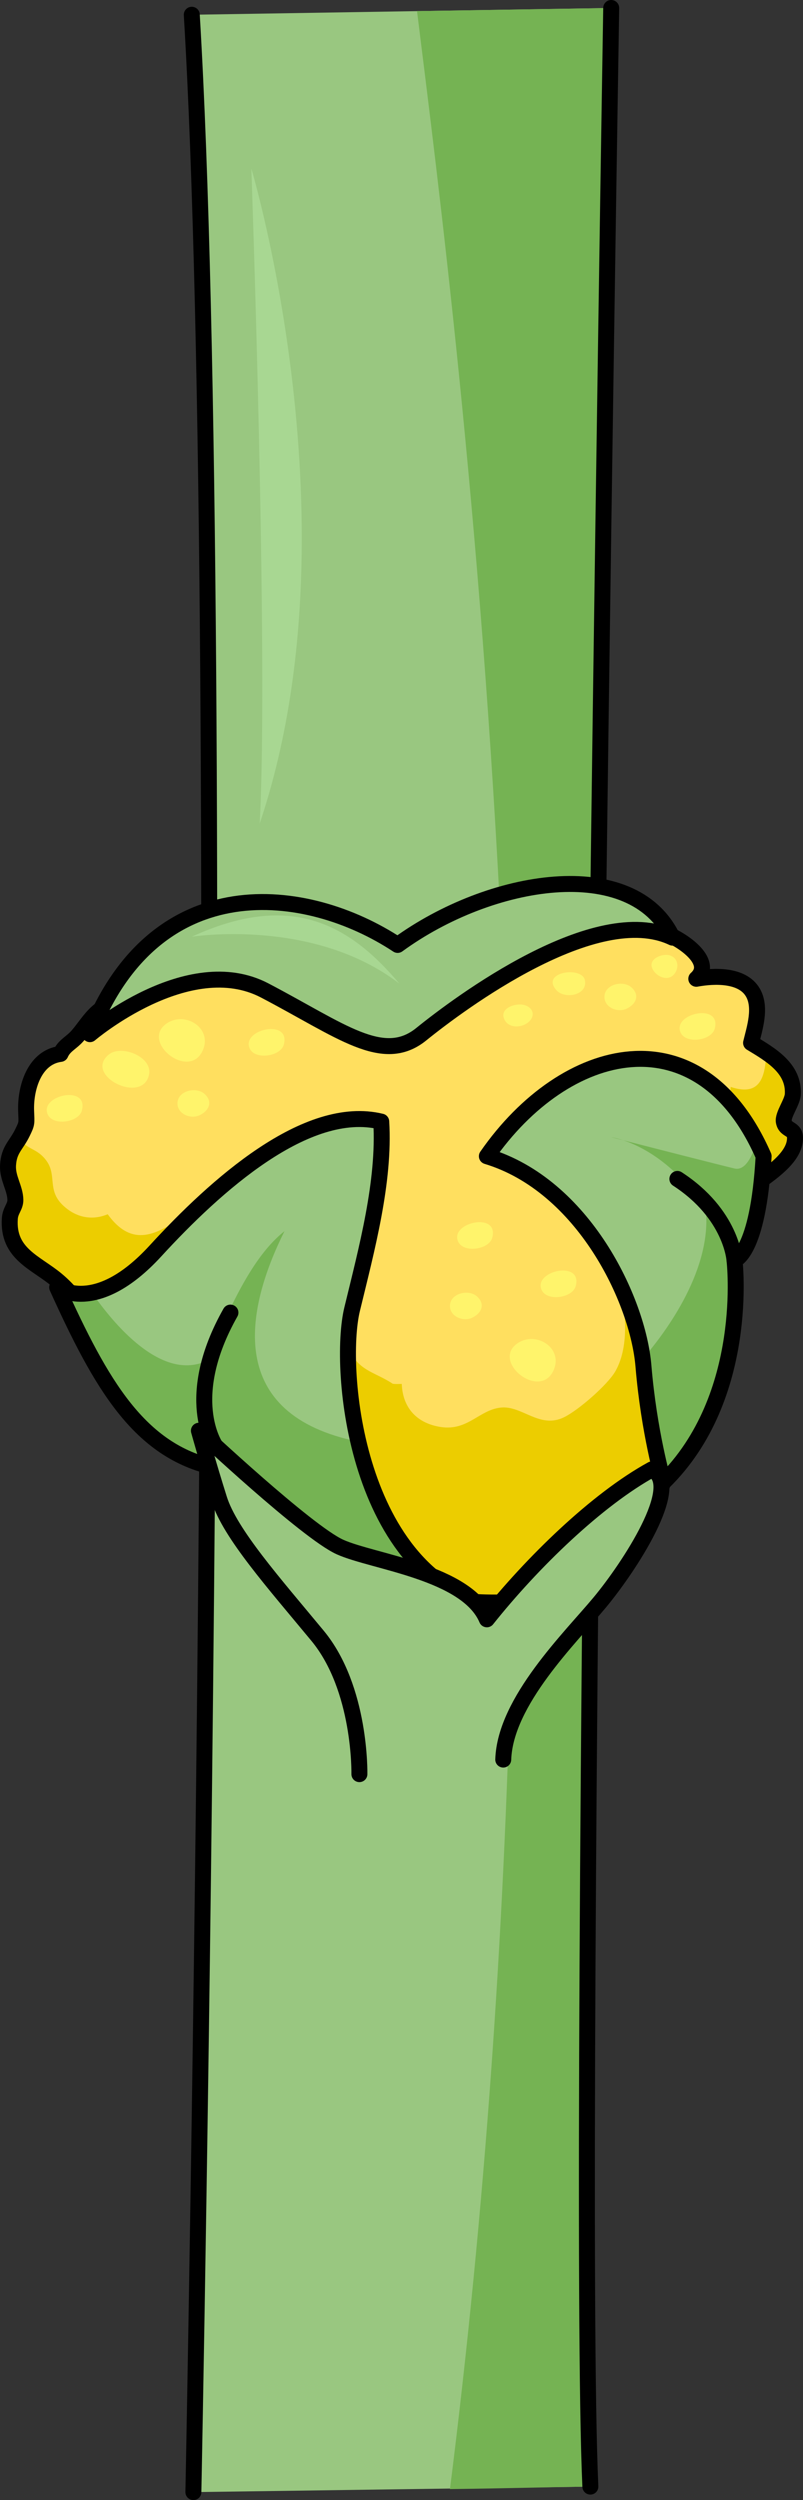 <?xml version="1.0" encoding="utf-8"?>
<!-- Generator: Adobe Illustrator 16.0.0, SVG Export Plug-In . SVG Version: 6.00 Build 0)  -->
<!DOCTYPE svg PUBLIC "-//W3C//DTD SVG 1.1//EN" "http://www.w3.org/Graphics/SVG/1.1/DTD/svg11.dtd">
<svg version="1.1" id="Layer_1" xmlns="http://www.w3.org/2000/svg" xmlns:xlink="http://www.w3.org/1999/xlink" x="0px" y="0px"
	 width="50.329px" height="156.65px" viewBox="0 0 50.329 156.65" enable-background="new 0 0 50.329 156.65" xml:space="preserve">
<rect x="0" y="0" width="50.329" height="156.65" fill="#333333" stroke="none"/>
<g>
	<path fill="#99C780" d="M12.121,156.15c0,0,2.301-115.238-0.101-155.225L38.308,0.5c0,0-2.212,135.473-1.306,155.305
		C28.186,155.926,12.121,156.15,12.121,156.15z"/>
	<path fill="#75B353" d="M37.002,155.805C36.096,135.973,38.308,0.5,38.308,0.5l-12.17,0.197
		c2.529,20.42,10.992,84.549,2.064,155.264C32.198,155.906,33.8,155.848,37.002,155.805z"/>
	<path fill="none" stroke="#000000" stroke-linecap="round" stroke-linejoin="round" stroke-miterlimit="10" d="M38.308,0.5
		c0,0-2.212,135.473-1.306,155.305"/>
	<path fill="none" stroke="#000000" stroke-linecap="round" stroke-linejoin="round" stroke-miterlimit="10" d="M12.121,156.15
		c0,0,2.301-115.238-0.101-155.225"/>
	<path fill="#FFDF5F" d="M0.616,76.348c0.035-0.512,0.352-0.738,0.347-1.162c-0.008-0.734-0.505-1.369-0.46-2.17
		c0.057-1.006,0.512-1.234,0.911-2.061c0.29-0.596,0.251-0.557,0.223-1.361c-0.049-1.404,0.506-3.342,2.155-3.559
		c0.206-0.471,0.582-0.646,0.929-0.986c0.389-0.381,0.746-0.99,1.226-1.48c0.815-0.832,1.975-0.992,2.894-1.594
		c0.807-0.529,1.286-1.398,2.047-2c1.989-1.572,3.969-0.805,6.156-0.285c1.24,0.293,2.557,0.332,3.779,0.658
		c0.702,0.188,1.158,0.611,1.818,0.83c1.648,0.545,3.064-0.719,4.334-1.598c1.928-1.336,3.731-2.254,5.939-3.025
		c1.071-0.375,2.358-1.023,3.534-0.777c0.856,0.18,1.878,1.072,2.6,1.516c0.387,0.236,0.729,0.611,1.136,0.805
		c0.502,0.238,0.866,0.162,1.397,0.334c0.976,0.313,3.305,1.779,2.06,2.895c1.131-0.207,2.873-0.268,3.537,0.846
		c0.559,0.936,0.116,2.262-0.104,3.17c1.255,0.756,2.705,1.602,2.616,3.223c-0.028,0.506-0.643,1.293-0.563,1.715
		c0.122,0.643,0.822,0.332,0.684,1.25c-0.183,1.215-1.885,2.221-2.749,2.877c-0.709,0.539-1.401,1.986-2.385,1.828
		c1.469,2.828-2.54,6.891-2.183,10.133c0.122,1.098,0.681,2.221,0.576,3.307c-0.104,1.061-0.816,1.432-1.178,2.256
		c-0.48,1.1-0.313,1.676-1.456,2.514c-0.384,0.281-0.635,0.303-0.935,0.594c-0.474,0.459-0.344,0.83-1.113,1.119
		c-1.428,0.533-1.38,0.047-2.025,1.508c-0.466,1.053-1.062,1.383-1.994,1.801c-1.048,0.471-1.797,0.924-3.173,0.939
		c-1.381,0.016-2.763-0.094-4.074-0.43c-2.083-0.531-2.698-2.063-4.222-3.313c-0.753-0.615-1.7-0.873-2.428-1.531
		c-1.108-1.002-0.557-2.449-1.37-3.379c-0.453-0.518-1.111-0.334-1.709-0.693c-1.019-0.611-1.318-1.953-2.177-2.613
		c-0.542-0.416-1.259-0.303-1.937-0.453c-0.791-0.176-1.344-0.475-2.049-0.826c-1.251-0.623-2.427-0.996-3.426-1.945
		c-1.496-1.424-2.649-3.703-4.249-5.029C2.229,79.09,0.466,78.568,0.616,76.348z"/>
	<path fill="#ECCD00" d="M49.127,70.279c-0.08-0.422,0.534-1.209,0.563-1.715c0.066-1.212-0.728-1.99-1.657-2.622
		c-0.076,1.42-0.307,2.813-2.236,2.161c-0.237,3.559-3.513,2.297-5.661,2.249c-1.863-0.042-2.39,2.29-3.437,3.744
		c-1.43,1.987-0.784,1.948,0.57,3.395c1.629,1.738,2.624,6.154,1.289,8.449c-0.482,0.83-2.307,2.429-3.221,2.869
		c-1.522,0.733-2.612-0.747-3.94-0.614c-1.361,0.136-2.071,1.479-3.777,1.217c-1.435-0.221-2.38-1.144-2.439-2.7
		c-0.085,0.004-0.521,0.022-0.583-0.019c-1.151-0.769-2.26-0.785-2.844-2.458c-0.383-1.099-0.294-2.795-0.037-3.899
		c0.39-1.678,2.584-6.67,0.461-7.562c-1.153-0.484-2.787,0.668-3.788,1.095c-1.522,0.649-3.019,0.779-4.652,1.207
		c-2.462,0.644-4.688,4.186-6.988,1.006c-1.033,0.431-2.053,0.178-2.84-0.594c-0.944-0.928-0.353-1.822-0.972-2.719
		c-0.63-0.912-1.391-0.699-1.672-1.534c-0.356,0.614-0.712,0.898-0.762,1.78c-0.045,0.801,0.452,1.436,0.46,2.17
		c0.005,0.424-0.312,0.65-0.347,1.162c-0.15,2.221,1.612,2.742,2.94,3.844c1.6,1.326,2.753,3.605,4.249,5.029
		c0.999,0.949,2.175,1.322,3.426,1.945c0.705,0.352,1.258,0.65,2.049,0.826c0.678,0.15,1.395,0.037,1.937,0.453
		c0.858,0.66,1.158,2.002,2.177,2.613c0.598,0.359,1.256,0.176,1.709,0.693c0.813,0.93,0.262,2.377,1.37,3.379
		c0.728,0.658,1.675,0.916,2.428,1.531c1.523,1.25,2.139,2.781,4.222,3.313c1.312,0.336,2.693,0.445,4.074,0.43
		c1.376-0.016,2.125-0.469,3.173-0.939c0.933-0.418,1.528-0.748,1.994-1.801c0.646-1.461,0.598-0.975,2.025-1.508
		c0.77-0.289,0.64-0.66,1.113-1.119c0.3-0.291,0.551-0.313,0.935-0.594c1.144-0.838,0.976-1.414,1.456-2.514
		c0.361-0.824,1.074-1.195,1.178-2.256c0.104-1.086-0.454-2.209-0.576-3.307c-0.357-3.242,3.651-7.305,2.183-10.133
		c0.983,0.158,1.676-1.289,2.385-1.828c0.864-0.656,2.566-1.662,2.749-2.877C49.949,70.611,49.249,70.922,49.127,70.279z"/>
	<path fill="none" stroke="#000000" stroke-linecap="round" stroke-linejoin="round" stroke-miterlimit="10" d="M0.616,76.348
		c0.035-0.512,0.352-0.738,0.347-1.162c-0.008-0.734-0.505-1.369-0.46-2.17c0.057-1.006,0.512-1.234,0.911-2.061
		c0.29-0.596,0.251-0.557,0.223-1.361c-0.049-1.404,0.506-3.342,2.155-3.559c0.206-0.471,0.582-0.646,0.929-0.986
		c0.389-0.381,0.746-0.99,1.226-1.48c0.815-0.832,1.975-0.992,2.894-1.594c0.807-0.529,1.286-1.398,2.047-2
		c1.989-1.572,3.969-0.805,6.156-0.285c1.24,0.293,2.557,0.332,3.779,0.658c0.702,0.188,1.158,0.611,1.818,0.83
		c1.648,0.545,3.064-0.719,4.334-1.598c1.928-1.336,3.731-2.254,5.939-3.025c1.071-0.375,2.358-1.023,3.534-0.777
		c0.856,0.18,1.878,1.072,2.6,1.516c0.387,0.236,0.729,0.611,1.136,0.805c0.502,0.238,0.866,0.162,1.397,0.334
		c0.976,0.313,3.305,1.779,2.06,2.895c1.131-0.207,2.873-0.268,3.537,0.846c0.559,0.936,0.116,2.262-0.104,3.17
		c1.255,0.756,2.705,1.602,2.616,3.223c-0.028,0.506-0.643,1.293-0.563,1.715c0.122,0.643,0.822,0.332,0.684,1.25
		c-0.183,1.215-1.885,2.221-2.749,2.877c-0.709,0.539-1.401,1.986-2.385,1.828c1.469,2.828-2.54,6.891-2.183,10.133
		c0.122,1.098,0.681,2.221,0.576,3.307c-0.104,1.061-0.816,1.432-1.178,2.256c-0.48,1.1-0.313,1.676-1.456,2.514
		c-0.384,0.281-0.635,0.303-0.935,0.594c-0.474,0.459-0.344,0.83-1.113,1.119c-1.428,0.533-1.38,0.047-2.025,1.508
		c-0.466,1.053-1.062,1.383-1.994,1.801c-1.048,0.471-1.797,0.924-3.173,0.939c-1.381,0.016-2.763-0.094-4.074-0.43
		c-2.083-0.531-2.698-2.063-4.222-3.313c-0.753-0.615-1.7-0.873-2.428-1.531c-1.108-1.002-0.557-2.449-1.37-3.379
		c-0.453-0.518-1.111-0.334-1.709-0.693c-1.019-0.611-1.318-1.953-2.177-2.613c-0.542-0.416-1.259-0.303-1.937-0.453
		c-0.791-0.176-1.344-0.475-2.049-0.826c-1.251-0.623-2.427-0.996-3.426-1.945c-1.496-1.424-2.649-3.703-4.249-5.029
		C2.229,79.09,0.466,78.568,0.616,76.348z"/>
	<path fill="#99C780" d="M5.637,64.799c0,0,6.162-5.25,10.955-2.738c4.793,2.51,7.418,4.68,9.814,2.738
		c2.396-1.939,10.955-8.33,15.748-6.049c-2.511-5.248-11.432-3.775-17.231,0.457C19.217,55.441,9.745,54.301,5.637,64.799z"/>
	<path fill="#99C780" d="M3.583,80.662c0,0,2.396,1.824,6.162-2.283s9.472-9.242,14.15-8.102c0.229,3.766-0.912,7.988-1.825,11.754
		s0.228,16.773,9.015,18.715c-4.679,1.598-14.379-2.854-17.574-8.787C8.718,90.932,6.322,86.711,3.583,80.662z"/>
	<path fill="#75B353" d="M22.463,90.332c-8.353-1.691-7.118-8.209-4.631-13.192c-1.436,1.145-2.897,3.271-4.801,8.091
		c-2.907,1.441-6.008-2.41-7.269-4.238c-1.387,0.266-2.18-0.33-2.18-0.33c2.739,6.049,5.135,10.27,9.928,11.297
		c2.36,4.383,8.267,7.948,13.08,8.873c0.396-0.404,0.962-0.961,1.405-1.391C24.969,97.453,23.283,93.84,22.463,90.332z"/>
	<path fill="#99C780" d="M41.584,92.871c0,0-0.912-3.143-1.255-7.277c-0.343-4.133-3.767-11.322-9.814-13.148
		c4.907-7.076,13.352-9.129,17.346,0c-0.343,6.162-1.826,6.504-1.826,6.504S47.062,87.508,41.584,92.871z"/>
	<g>
		<path fill="#75B353" d="M39.061,71.446c-0.466-0.155-0.753-0.193-0.753-0.193S38.602,71.328,39.061,71.446z"/>
		<path fill="#75B353" d="M47.86,72.445c-0.138-0.316-0.282-0.615-0.431-0.904c-0.288,0.95-0.735,1.832-1.396,1.674
			c-1.073-0.258-5.254-1.328-6.974-1.769c1.122,0.373,3.307,1.438,5.185,4.386c0.369,3.975-2.83,8.02-3.971,9.323
			c0.019,0.147,0.043,0.299,0.055,0.438c0.343,4.135,1.255,7.277,1.255,7.277c5.478-5.363,4.45-13.922,4.45-13.922
			S47.518,78.607,47.86,72.445z"/>
	</g>
	<path fill="none" stroke="#000000" stroke-linecap="round" stroke-linejoin="round" stroke-miterlimit="10" d="M5.637,64.799
		c0,0,6.162-5.25,10.955-2.738c4.793,2.51,7.418,4.68,9.814,2.738c2.396-1.939,10.955-8.33,15.748-6.049
		c-2.511-5.248-11.432-3.775-17.231,0.457C19.217,55.441,9.745,54.301,5.637,64.799z"/>
	<path fill="none" stroke="#000000" stroke-linecap="round" stroke-linejoin="round" stroke-miterlimit="10" d="M3.583,80.662
		c0,0,2.396,1.824,6.162-2.283s9.472-9.242,14.15-8.102c0.229,3.766-0.912,7.988-1.825,11.754s0.228,16.773,9.015,18.715
		c-4.679,1.598-14.379-2.854-17.574-8.787C8.718,90.932,6.322,86.711,3.583,80.662z"/>
	<path fill="none" stroke="#000000" stroke-linecap="round" stroke-linejoin="round" stroke-miterlimit="10" d="M41.584,92.871
		c0,0-0.912-3.143-1.255-7.277c-0.343-4.133-3.767-11.322-9.814-13.148c4.907-7.076,13.352-9.129,17.346,0
		c-0.343,6.162-1.826,6.504-1.826,6.504S47.062,87.508,41.584,92.871z"/>
	<path fill="#99C780" d="M22.526,111.164c0,0,0.113-5.363-2.625-8.673s-5.478-6.392-6.162-8.56s-1.272-4.285-1.272-4.285
		s6.766,6.351,8.845,7.288s7.948,1.563,9.203,4.529c2.831-3.554,6.883-7.495,10.346-9.396c1.979,0.951-1.444,6.139-3.271,8.338
		s-5.934,6.194-6.048,9.846"/>
	<path fill="none" stroke="#000000" stroke-linecap="round" stroke-linejoin="round" stroke-miterlimit="10" d="M22.526,111.164
		c0,0,0.113-5.363-2.625-8.673s-5.478-6.392-6.162-8.56s-1.272-4.285-1.272-4.285s6.766,6.351,8.845,7.288s7.948,1.563,9.203,4.529
		c2.831-3.554,6.883-7.495,10.346-9.396c1.979,0.951-1.444,6.139-3.271,8.338s-5.934,6.194-6.048,9.846"/>
	<path fill="#FFF46B" d="M12.733,65.759c0.549-1.36-1.125-2.407-2.27-1.643C8.742,65.268,11.917,67.781,12.733,65.759z"/>
	<path fill="#FFF46B" d="M34.722,85.799c0.549-1.359-1.125-2.407-2.27-1.643C30.73,85.309,33.905,87.822,34.722,85.799z"/>
	<path fill="#FFF46B" d="M17.79,65.449c0.43-1.633-2.614-0.966-2.156,0.209C15.941,66.445,17.591,66.206,17.79,65.449z"/>
	<path fill="#FFF46B" d="M5.132,69.584c0.43-1.632-2.614-0.965-2.156,0.209C3.283,70.58,4.933,70.342,5.132,69.584z"/>
	<path fill="#FFF46B" d="M44.797,64.453c0.43-1.633-2.614-0.965-2.156,0.209C42.948,65.449,44.598,65.211,44.797,64.453z"/>
	<path fill="#FFF46B" d="M30.854,77.55c0.43-1.632-2.614-0.966-2.156,0.209C29.006,78.546,30.655,78.307,30.854,77.55z"/>
	<path fill="#FFF46B" d="M36.086,80.58c0.43-1.632-2.614-0.965-2.156,0.209C34.237,81.576,35.887,81.338,36.086,80.58z"/>
	<path fill="#FFF46B" d="M9.338,67.352c0.255-1.131-1.735-1.928-2.527-1.271C5.233,67.389,8.914,69.227,9.338,67.352z"/>
	<path fill="#FFF46B" d="M36.655,61.401c-0.196-0.874-2.789-0.505-1.788,0.636C35.396,62.639,36.871,62.357,36.655,61.401z"/>
	<path fill="#FFF46B" d="M42.173,61.123c0.404-0.357,0.402-1.066-0.186-1.26c-0.43-0.141-1.271,0.172-1.139,0.709
		C40.977,61.094,41.729,61.515,42.173,61.123z"/>
	<path fill="#FFF46B" d="M33.167,64.003c0.445-0.438,0.173-0.958-0.411-1.053c-0.515-0.084-1.45,0.239-1.151,0.909
		C31.876,64.471,32.752,64.411,33.167,64.003z"/>
	<path fill="#FFF46B" d="M37.884,62.487c0.02,0.651,0.83,0.978,1.381,0.72c0.6-0.279,0.857-0.854,0.312-1.34
		C39.038,61.387,37.859,61.683,37.884,62.487z"/>
	<path fill="#FFF46B" d="M28.202,81.85c0.02,0.652,0.83,0.977,1.381,0.721c0.6-0.28,0.857-0.854,0.312-1.342
		C29.356,80.748,28.178,81.045,28.202,81.85z"/>
	<path fill="#FFF46B" d="M11.123,69.16c0.02,0.652,0.83,0.978,1.381,0.721c0.6-0.279,0.857-0.854,0.312-1.341
		C12.277,68.06,11.099,68.355,11.123,69.16z"/>
	<path fill="#A8D792" d="M15.754,10.563c0,0,6.749,22.549,0.522,41.04C16.843,41.32,15.754,10.563,15.754,10.563z"/>
	<path fill="none" stroke="#000000" stroke-linecap="round" stroke-linejoin="round" stroke-miterlimit="10" d="M13.501,90.604
		c0,0-2.083-3.012,0.942-8.36"/>
	<path fill="none" stroke="#000000" stroke-linecap="round" stroke-linejoin="round" stroke-miterlimit="10" d="M46.034,78.949
		c0,0-0.179-2.873-3.579-5.08"/>
	<path fill="#A8D792" d="M12.021,58.693c0,0,7.609-1.211,13.012,2.941C21.847,57.846,18.159,55.871,12.021,58.693z"/>
</g>
</svg>
